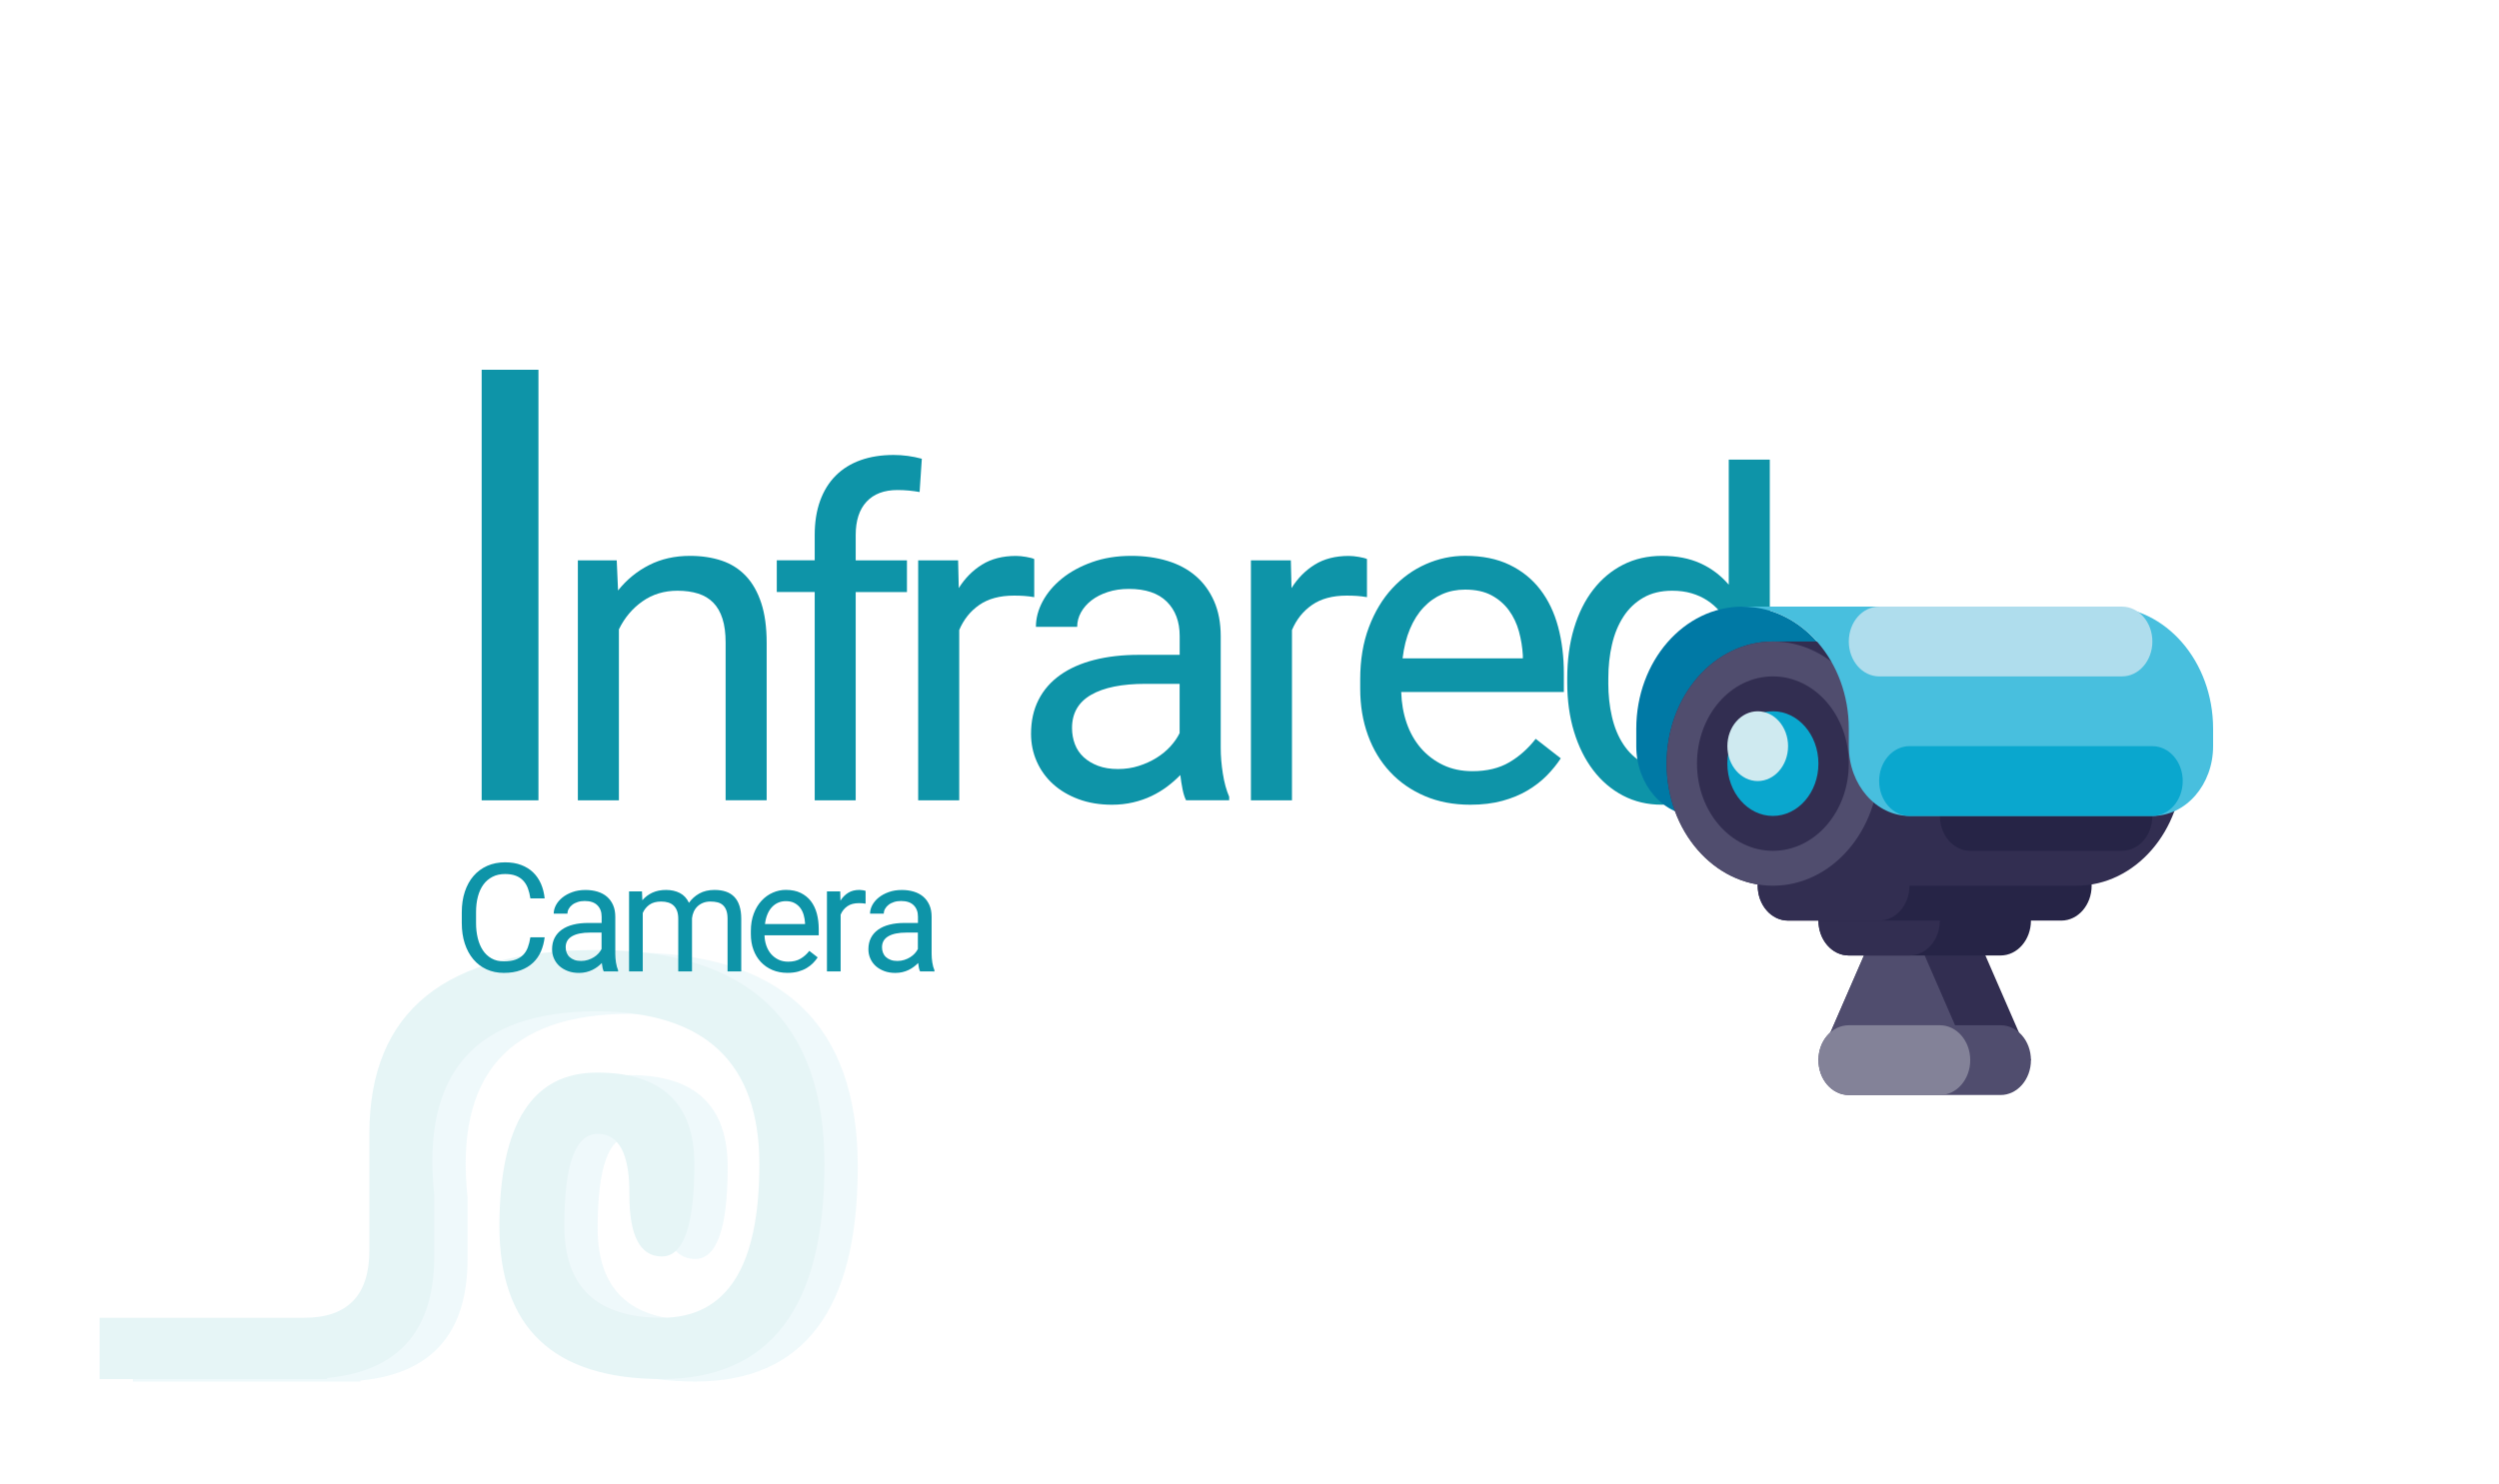 <?xml version="1.0" encoding="UTF-8"?> <svg xmlns="http://www.w3.org/2000/svg" xmlns:xlink="http://www.w3.org/1999/xlink" version="1.1" id="Layer_1" x="0px" y="0px" viewBox="0 0 825 490" style="enable-background:new 0 0 825 490;" xml:space="preserve"> <style type="text/css"> .st0{opacity:0.1;} .st1{clip-path:url(#SVGID_00000132773495635706497950000016754098391348802191_);} .st2{clip-path:url(#SVGID_00000148658763398474616010000003463172826013553312_);fill:#5EC2D7;} .st3{clip-path:url(#SVGID_00000148658763398474616010000003463172826013553312_);fill:#0597A7;} .st4{fill:#0E94A8;} .st5{display:none;} .st6{display:inline;fill:#0E94A8;} .st7{fill:#0079A5;} .st8{fill:#322E51;} .st9{fill:#504D6E;} .st10{fill:#262446;} .st11{fill:#838298;} .st12{fill:#0AA7CE;} .st13{fill:#CFEAF0;} .st14{fill:#48BFDE;} .st15{fill:#AFDDED;} </style> <g class="st0"> <g> <defs> <rect id="SVGID_1_" x="23.28" y="261.72" width="272.41" height="256.9"></rect> </defs> <clipPath id="SVGID_00000026874712357791005530000001443423345326934148_"> <use xlink:href="#SVGID_1_" style="overflow:visible;"></use> </clipPath> <g style="clip-path:url(#SVGID_00000026874712357791005530000001443423345326934148_);"> <defs> <rect id="SVGID_00000000903122685345865470000011256448498911563672_" x="23.28" y="261.72" width="272.41" height="256.9"></rect> </defs> <clipPath id="SVGID_00000088825551642456338620000014868585570244515486_"> <use xlink:href="#SVGID_00000000903122685345865470000011256448498911563672_" style="overflow:visible;"></use> </clipPath> <path style="clip-path:url(#SVGID_00000088825551642456338620000014868585570244515486_);fill:#5EC2D7;" d="M118.98,456.22H43.87 v-20.24h75.12V456.22z M132.93,413.72v-38.46c0-40.48,25.04-60.72,75.12-60.72c50.08,0,75.12,23.61,75.12,70.84 c0,47.23-17.89,70.84-53.66,70.84c-35.77,0-53.66-16.87-53.66-50.6c0.14-33.73,10.87-50.6,32.19-50.6 c21.46,0,32.19,10.12,32.19,30.36c0,20.24-3.58,30.36-10.73,30.36c-7.16,0-10.73-6.75-10.73-20.24 c0.14-13.49-3.36-20.24-10.52-20.24c-7.3,0-10.95,10.12-10.95,30.36c0,20.24,10.73,30.36,32.19,30.36 c21.46,0,32.19-16.87,32.19-50.6c0-33.6-17.89-50.46-53.66-50.6c-40.06,0-57.95,20.24-53.66,60.72v20.24 c0,26.99-14.31,40.48-42.92,40.48h-3.43v-20.24h3.43C125.78,435.98,132.93,428.56,132.93,413.72L132.93,413.72z"></path> <path style="clip-path:url(#SVGID_00000088825551642456338620000014868585570244515486_);fill:#0597A7;" d="M107.99,455.39H32.88 v-20.24h75.12V455.39z M121.94,412.89v-38.46c0-40.48,25.04-60.72,75.12-60.72c50.08,0,75.12,23.61,75.12,70.84 c0,47.23-17.89,70.84-53.66,70.84c-35.77,0-53.66-16.87-53.66-50.6c0.14-33.73,10.87-50.6,32.19-50.6 c21.46,0,32.19,10.12,32.19,30.36c0,20.24-3.58,30.36-10.73,30.36c-7.16,0-10.73-6.75-10.73-20.24 c0.14-13.49-3.36-20.24-10.52-20.24c-7.3,0-10.95,10.12-10.95,30.36c0,20.24,10.73,30.36,32.19,30.36 c21.46,0,32.19-16.87,32.19-50.6c0-33.6-17.89-50.46-53.66-50.6c-40.06,0-57.95,20.24-53.66,60.72v20.24 c0,26.99-14.31,40.48-42.92,40.48h-3.43v-20.24h3.43C114.79,435.15,121.94,427.73,121.94,412.89L121.94,412.89z"></path> </g> </g> </g> <g> <path class="st4" d="M177.76,264.28h-18.75V122.09h18.75V264.28z"></path> <path class="st4" d="M203.6,185.03l0.44,9.96c2.83-3.56,6.25-6.36,10.25-8.39c4-2.03,8.5-3.04,13.48-3.04 c3.86,0,7.35,0.53,10.47,1.57c3.12,1.05,5.79,2.74,7.98,5.05c2.2,2.32,3.89,5.3,5.09,8.94c1.2,3.64,1.79,8.05,1.79,13.22v51.93 h-13.55V212.2c0-3.08-0.34-5.7-1.03-7.87c-0.68-2.17-1.7-3.94-3.04-5.31c-1.34-1.37-3-2.37-4.98-3c-1.98-0.63-4.26-0.95-6.85-0.95 c-4.39,0-8.25,1.17-11.57,3.52c-3.32,2.34-5.91,5.42-7.76,9.23v56.47h-13.55v-79.25H203.6z"></path> <path class="st4" d="M268.96,264.28V195.5h-12.52v-10.47h12.52v-8.35c0-4.25,0.6-8.02,1.79-11.32c1.2-3.3,2.92-6.07,5.16-8.31 c2.25-2.25,4.98-3.94,8.2-5.09c3.22-1.15,6.86-1.72,10.91-1.72c3.12,0,6.23,0.42,9.3,1.25l-0.73,10.99 c-1.03-0.19-2.19-0.35-3.48-0.48c-1.29-0.12-2.58-0.18-3.85-0.18c-4.39,0-7.79,1.28-10.18,3.85c-2.39,2.56-3.59,6.24-3.59,11.02 v8.35h16.92v10.47h-16.92v68.77H268.96z"></path> <path class="st4" d="M341.43,197.19c-1.17-0.19-2.26-0.33-3.26-0.4c-1-0.07-2.14-0.11-3.41-0.11c-4.69,0-8.51,1.03-11.46,3.08 c-2.96,2.05-5.16,4.81-6.63,8.28v56.25h-13.55v-79.25h13.18l0.22,9.16c2.05-3.27,4.61-5.86,7.69-7.76s6.81-2.86,11.21-2.86 c0.98,0,2.1,0.11,3.37,0.33c1.27,0.22,2.15,0.45,2.64,0.7V197.19z"></path> <path class="st4" d="M391.56,264.28c-0.49-0.98-0.88-2.21-1.17-3.7c-0.29-1.49-0.54-3.04-0.73-4.65c-1.27,1.32-2.7,2.58-4.28,3.77 c-1.59,1.2-3.32,2.25-5.2,3.15c-1.88,0.9-3.92,1.61-6.12,2.12s-4.52,0.77-6.96,0.77c-4.05,0-7.73-0.61-11.02-1.83 s-6.1-2.88-8.42-4.98c-2.32-2.1-4.11-4.58-5.38-7.43c-1.27-2.86-1.9-5.92-1.9-9.19c0-4.25,0.83-7.99,2.49-11.24 c1.66-3.25,4.04-5.97,7.14-8.17c3.1-2.2,6.85-3.86,11.24-4.98c4.39-1.12,9.3-1.68,14.72-1.68h13.48V210 c0-4.74-1.42-8.51-4.25-11.32c-2.83-2.81-7.01-4.21-12.52-4.21c-2.54,0-4.86,0.34-6.96,1.03c-2.1,0.68-3.89,1.6-5.38,2.75 c-1.49,1.15-2.65,2.48-3.48,3.99c-0.83,1.51-1.25,3.1-1.25,4.76h-13.62c0-2.83,0.74-5.64,2.23-8.42c1.49-2.78,3.6-5.28,6.34-7.51 c2.73-2.22,6.04-4.03,9.92-5.42s8.21-2.09,13-2.09c4.3,0,8.26,0.55,11.9,1.65c3.64,1.1,6.75,2.76,9.34,4.98 c2.59,2.22,4.61,4.99,6.08,8.31c1.46,3.32,2.2,7.2,2.2,11.65v36.84c0,2.69,0.23,5.51,0.7,8.46c0.46,2.96,1.16,5.51,2.09,7.65v1.17 H391.56z M369.07,253.95c2.44,0,4.74-0.34,6.88-1.03c2.15-0.68,4.1-1.58,5.86-2.67s3.28-2.35,4.58-3.77 c1.29-1.42,2.31-2.88,3.04-4.4v-16.26h-11.28c-7.76,0-13.75,1.21-17.94,3.63c-4.2,2.42-6.3,6.07-6.3,10.95 c0,1.9,0.32,3.69,0.95,5.35c0.63,1.66,1.6,3.09,2.89,4.28c1.29,1.2,2.88,2.15,4.76,2.86C364.4,253.6,366.58,253.95,369.07,253.95z"></path> <path class="st4" d="M451.28,197.19c-1.17-0.19-2.26-0.33-3.26-0.4c-1-0.07-2.14-0.11-3.41-0.11c-4.69,0-8.51,1.03-11.46,3.08 c-2.96,2.05-5.16,4.81-6.63,8.28v56.25h-13.55v-79.25h13.18l0.22,9.16c2.05-3.27,4.61-5.86,7.69-7.76s6.81-2.86,11.21-2.86 c0.98,0,2.1,0.11,3.37,0.33c1.27,0.22,2.15,0.45,2.64,0.7V197.19z"></path> <path class="st4" d="M485.37,265.74c-5.52,0-10.51-0.95-14.98-2.86s-8.29-4.55-11.46-7.95c-3.17-3.39-5.62-7.43-7.32-12.12 c-1.71-4.69-2.56-9.81-2.56-15.38v-3.08c0-6.45,0.96-12.21,2.89-17.29c1.93-5.08,4.5-9.35,7.73-12.82 c3.22-3.47,6.91-6.12,11.06-7.95c4.15-1.83,8.47-2.75,12.96-2.75c5.66,0,10.55,0.99,14.65,2.97s7.48,4.7,10.14,8.17 c2.66,3.47,4.63,7.57,5.9,12.3c1.27,4.74,1.9,9.89,1.9,15.45v6.08h-53.69c0.1,3.66,0.7,7.08,1.79,10.25 c1.1,3.17,2.66,5.93,4.69,8.28c2.03,2.34,4.47,4.2,7.32,5.57c2.86,1.37,6.09,2.05,9.71,2.05c4.78,0,8.84-0.98,12.16-2.93 c3.32-1.95,6.23-4.54,8.72-7.76l8.28,6.45c-1.27,1.95-2.81,3.84-4.61,5.68c-1.81,1.83-3.92,3.47-6.34,4.91 c-2.42,1.44-5.19,2.59-8.31,3.44C492.86,265.31,489.32,265.74,485.37,265.74z M483.68,194.7c-2.74,0-5.25,0.5-7.54,1.5 c-2.3,1-4.35,2.45-6.15,4.36c-1.81,1.9-3.31,4.27-4.5,7.1c-1.2,2.83-2.01,6.08-2.45,9.74h39.7v-1.03 c-0.15-2.64-0.58-5.25-1.28-7.84c-0.71-2.59-1.81-4.91-3.3-6.96c-1.49-2.05-3.41-3.71-5.75-4.98 C490.05,195.33,487.15,194.7,483.68,194.7z"></path> <path class="st4" d="M517.4,223.99c0-6.05,0.74-11.56,2.23-16.52c1.49-4.96,3.6-9.2,6.34-12.74c2.73-3.54,6.02-6.29,9.85-8.24 c3.83-1.95,8.12-2.93,12.85-2.93c4.83,0,9.06,0.82,12.67,2.45c3.61,1.64,6.74,3.99,9.38,7.07v-41.31h13.55v112.5h-12.45l-0.66-8.5 c-2.64,3.22-5.81,5.69-9.52,7.4c-3.71,1.71-8.08,2.56-13.11,2.56c-4.64,0-8.88-1-12.71-3c-3.83-2-7.12-4.8-9.85-8.39 c-2.74-3.59-4.85-7.84-6.34-12.74c-1.49-4.91-2.23-10.27-2.23-16.08V223.99z M530.95,225.53c0,3.96,0.4,7.68,1.21,11.17 c0.8,3.49,2.06,6.53,3.77,9.12c1.71,2.59,3.88,4.64,6.52,6.15c2.64,1.51,5.79,2.27,9.45,2.27c2.39,0,4.54-0.28,6.45-0.84 c1.9-0.56,3.62-1.35,5.16-2.38c1.54-1.03,2.9-2.25,4.1-3.66c1.2-1.42,2.23-2.98,3.11-4.69v-36.4c-0.88-1.61-1.9-3.1-3.08-4.47 c-1.17-1.37-2.53-2.55-4.06-3.55c-1.54-1-3.26-1.78-5.16-2.34c-1.9-0.56-4.03-0.84-6.37-0.84c-3.71,0-6.9,0.77-9.56,2.31 c-2.66,1.54-4.85,3.63-6.55,6.26c-1.71,2.64-2.97,5.7-3.77,9.19c-0.81,3.49-1.21,7.21-1.21,11.17V225.53z"></path> </g> <g class="st5"> <path class="st6" d="M187.69,310.64c0,4.27-0.54,8.09-1.62,11.46c-1.08,3.37-2.61,6.24-4.59,8.61c-1.98,2.37-4.38,4.18-7.19,5.43 s-5.95,1.88-9.41,1.88c-3.36,0-6.45-0.62-9.26-1.88s-5.23-3.06-7.27-5.43c-2.03-2.37-3.61-5.24-4.73-8.61 c-1.12-3.37-1.68-7.19-1.68-11.46v-3.59c0-4.24,0.56-8.07,1.68-11.46c1.12-3.4,2.68-6.28,4.69-8.65c2-2.37,4.41-4.19,7.23-5.45 c2.81-1.26,5.9-1.89,9.26-1.89c3.46,0,6.61,0.63,9.43,1.89c2.83,1.26,5.23,3.08,7.23,5.45c1.99,2.37,3.53,5.25,4.61,8.65 c1.08,3.4,1.62,7.22,1.62,11.46V310.64z M180.23,306.97c0-3.38-0.35-6.38-1.04-8.98c-0.69-2.6-1.7-4.79-3.03-6.56 c-1.33-1.77-2.95-3.11-4.86-4.02c-1.91-0.91-4.08-1.37-6.5-1.37c-2.32,0-4.43,0.46-6.33,1.37c-1.9,0.91-3.52,2.25-4.86,4.02 c-1.34,1.77-2.38,3.96-3.11,6.56c-0.73,2.6-1.09,5.6-1.09,8.98v3.67c0,3.41,0.37,6.42,1.11,9.02c0.74,2.6,1.79,4.8,3.14,6.58 c1.35,1.78,2.98,3.13,4.88,4.04c1.9,0.91,4.01,1.37,6.33,1.37c2.45,0,4.62-0.46,6.52-1.37c1.9-0.91,3.51-2.26,4.82-4.04 c1.31-1.78,2.31-3.98,2.99-6.58c0.68-2.6,1.02-5.61,1.02-9.02V306.97z"></path> <path class="st6" d="M227.51,316.58c0,3.1-0.37,5.96-1.09,8.57c-0.73,2.62-1.79,4.88-3.18,6.8c-1.39,1.91-3.11,3.41-5.14,4.47 s-4.35,1.6-6.95,1.6c-2.66,0-4.98-0.42-6.97-1.25s-3.71-2.04-5.14-3.63v20.35h-7.23v-58.52h6.6l0.35,4.69 c1.43-1.77,3.16-3.12,5.2-4.06s4.39-1.41,7.07-1.41c2.66,0,5.01,0.52,7.05,1.56c2.04,1.04,3.77,2.51,5.18,4.39 c1.41,1.89,2.47,4.15,3.18,6.8c0.72,2.64,1.07,5.58,1.07,8.81V316.58z M220.28,315.76c0-2.11-0.22-4.09-0.66-5.96 c-0.44-1.86-1.13-3.5-2.07-4.9s-2.12-2.52-3.55-3.34c-1.43-0.82-3.14-1.23-5.12-1.23c-1.22,0-2.34,0.14-3.34,0.43 c-1,0.29-1.91,0.69-2.71,1.21c-0.81,0.52-1.52,1.14-2.15,1.86c-0.62,0.72-1.17,1.49-1.64,2.32v20.2c0.47,0.83,1.02,1.61,1.64,2.32 c0.62,0.72,1.34,1.33,2.15,1.84c0.81,0.51,1.72,0.91,2.73,1.19c1.02,0.29,2.15,0.43,3.4,0.43c1.95,0,3.64-0.42,5.06-1.25 c1.42-0.83,2.6-1.95,3.54-3.36s1.63-3.05,2.07-4.94c0.44-1.89,0.66-3.89,0.66-6V315.76z"></path> <path class="st6" d="M248.23,338.02c-2.94,0-5.61-0.51-7.99-1.52s-4.42-2.43-6.11-4.24c-1.69-1.81-3-3.96-3.91-6.46 c-0.91-2.5-1.37-5.23-1.37-8.2v-1.64c0-3.44,0.51-6.51,1.54-9.22c1.03-2.71,2.4-4.99,4.12-6.84c1.72-1.85,3.68-3.26,5.9-4.24 c2.21-0.98,4.52-1.46,6.91-1.46c3.02,0,5.62,0.53,7.81,1.58s3.99,2.51,5.41,4.36c1.42,1.85,2.47,4.04,3.14,6.56 c0.68,2.53,1.02,5.27,1.02,8.24v3.24h-28.63c0.05,1.95,0.37,3.78,0.96,5.47c0.59,1.69,1.42,3.16,2.5,4.41 c1.08,1.25,2.38,2.24,3.91,2.97c1.52,0.73,3.25,1.09,5.18,1.09c2.55,0,4.71-0.52,6.48-1.56c1.77-1.04,3.32-2.42,4.65-4.14 l4.41,3.44c-0.68,1.04-1.5,2.05-2.46,3.03c-0.96,0.98-2.09,1.85-3.38,2.62c-1.29,0.77-2.77,1.38-4.43,1.84 C252.23,337.79,250.34,338.02,248.23,338.02z M247.33,300.13c-1.46,0-2.8,0.27-4.02,0.8c-1.22,0.53-2.32,1.31-3.28,2.32 c-0.96,1.02-1.76,2.28-2.4,3.79c-0.64,1.51-1.07,3.24-1.31,5.2h21.17v-0.55c-0.08-1.41-0.31-2.8-0.68-4.18 c-0.38-1.38-0.96-2.62-1.76-3.71c-0.79-1.09-1.82-1.98-3.07-2.66C250.73,300.47,249.18,300.13,247.33,300.13z"></path> <path class="st6" d="M287.5,301.46c-0.62-0.1-1.21-0.18-1.74-0.21c-0.53-0.04-1.14-0.06-1.82-0.06c-2.5,0-4.54,0.55-6.11,1.64 c-1.58,1.09-2.75,2.57-3.54,4.41v30h-7.23v-42.27h7.03l0.12,4.88c1.09-1.74,2.46-3.12,4.1-4.14s3.63-1.52,5.98-1.52 c0.52,0,1.12,0.06,1.8,0.18c0.68,0.12,1.15,0.24,1.41,0.37V301.46z"></path> <path class="st6" d="M314.24,337.24c-0.26-0.52-0.47-1.18-0.62-1.97c-0.16-0.79-0.29-1.62-0.39-2.48c-0.68,0.7-1.44,1.37-2.29,2.01 c-0.85,0.64-1.77,1.2-2.77,1.68c-1,0.48-2.09,0.86-3.26,1.13s-2.41,0.41-3.71,0.41c-2.16,0-4.12-0.33-5.88-0.98 s-3.26-1.54-4.49-2.66c-1.24-1.12-2.19-2.44-2.87-3.96c-0.68-1.52-1.02-3.16-1.02-4.9c0-2.27,0.44-4.26,1.33-6 c0.88-1.73,2.15-3.18,3.81-4.36c1.65-1.17,3.65-2.06,6-2.66c2.34-0.6,4.96-0.9,7.85-0.9h7.19v-3.32c0-2.53-0.76-4.54-2.27-6.04 c-1.51-1.5-3.74-2.25-6.68-2.25c-1.35,0-2.59,0.18-3.71,0.55c-1.12,0.37-2.08,0.85-2.87,1.46c-0.79,0.61-1.41,1.32-1.86,2.13 c-0.44,0.81-0.66,1.65-0.66,2.54h-7.27c0-1.51,0.4-3.01,1.19-4.49c0.79-1.48,1.92-2.82,3.38-4c1.46-1.18,3.22-2.15,5.29-2.89 s4.38-1.11,6.93-1.11c2.29,0,4.41,0.29,6.35,0.88c1.94,0.59,3.6,1.47,4.98,2.66c1.38,1.19,2.46,2.66,3.24,4.43 c0.78,1.77,1.17,3.84,1.17,6.21v19.65c0,1.43,0.12,2.94,0.37,4.51c0.25,1.58,0.62,2.94,1.11,4.08v0.62H314.24z M302.24,331.73 c1.3,0,2.53-0.18,3.67-0.55c1.15-0.36,2.19-0.84,3.12-1.43s1.75-1.26,2.44-2.01c0.69-0.75,1.23-1.54,1.62-2.34v-8.67h-6.02 c-4.14,0-7.33,0.64-9.57,1.93c-2.24,1.29-3.36,3.24-3.36,5.84c0,1.02,0.17,1.97,0.51,2.85c0.34,0.89,0.85,1.65,1.54,2.29 c0.69,0.64,1.54,1.15,2.54,1.52C299.75,331.54,300.92,331.73,302.24,331.73z"></path> <path class="st6" d="M332.49,294.98l0.23,5.31c1.51-1.9,3.33-3.39,5.47-4.47c2.13-1.08,4.53-1.62,7.19-1.62 c2.06,0,3.92,0.28,5.59,0.84c1.67,0.56,3.09,1.46,4.26,2.7c1.17,1.24,2.08,2.83,2.71,4.77c0.64,1.94,0.96,4.29,0.96,7.05v27.7 h-7.23v-27.77c0-1.64-0.18-3.04-0.55-4.2c-0.37-1.16-0.91-2.1-1.62-2.83c-0.72-0.73-1.6-1.26-2.66-1.6 c-1.05-0.34-2.27-0.51-3.65-0.51c-2.34,0-4.4,0.62-6.17,1.88c-1.77,1.25-3.15,2.89-4.14,4.92v30.12h-7.23v-42.27H332.49z"></path> <path class="st6" d="M362.04,315.76c0-3.23,0.4-6.17,1.19-8.81c0.79-2.64,1.92-4.91,3.38-6.8c1.46-1.89,3.21-3.35,5.25-4.39 c2.04-1.04,4.33-1.56,6.86-1.56c2.58,0,4.83,0.44,6.76,1.31c1.93,0.87,3.59,2.13,5,3.77v-22.03h7.23v60h-6.64l-0.35-4.53 c-1.41,1.72-3.1,3.03-5.08,3.95c-1.98,0.91-4.31,1.37-6.99,1.37c-2.47,0-4.73-0.53-6.78-1.6c-2.04-1.07-3.8-2.56-5.25-4.47 c-1.46-1.91-2.58-4.18-3.38-6.8c-0.79-2.62-1.19-5.47-1.19-8.57V315.76z M369.27,316.58c0,2.11,0.21,4.1,0.64,5.96 c0.43,1.86,1.1,3.48,2.01,4.86c0.91,1.38,2.07,2.47,3.48,3.28c1.41,0.81,3.09,1.21,5.04,1.21c1.28,0,2.42-0.15,3.44-0.45 c1.02-0.3,1.93-0.72,2.75-1.27s1.55-1.2,2.19-1.95c0.64-0.75,1.19-1.59,1.66-2.5V306.3c-0.47-0.86-1.02-1.65-1.64-2.38 c-0.62-0.73-1.35-1.36-2.17-1.89c-0.82-0.53-1.74-0.95-2.75-1.25c-1.02-0.3-2.15-0.45-3.4-0.45c-1.98,0-3.68,0.41-5.1,1.23 c-1.42,0.82-2.58,1.93-3.5,3.34c-0.91,1.41-1.58,3.04-2.01,4.9c-0.43,1.86-0.64,3.85-0.64,5.96V316.58z"></path> </g> <g class="st5"> <path class="st6" d="M553.26,332.41h-11.91l-2.68,7.42h-3.87l10.86-28.44h3.28l10.88,28.44h-3.85L553.26,332.41z M542.48,329.33 h9.67l-4.84-13.3L542.48,329.33z"></path> <path class="st6" d="M559.21,329.09c0-1.61,0.2-3.08,0.6-4.4s0.96-2.45,1.69-3.4s1.6-1.68,2.63-2.2s2.17-0.78,3.43-0.78 c1.29,0,2.42,0.22,3.38,0.65s1.8,1.06,2.5,1.88v-11.02h3.61v30h-3.32l-0.18-2.27c-0.7,0.86-1.55,1.52-2.54,1.97 s-2.16,0.68-3.5,0.68c-1.24,0-2.37-0.27-3.39-0.8s-1.9-1.28-2.63-2.24s-1.29-2.09-1.69-3.4s-0.6-2.74-0.6-4.29V329.09z M562.82,329.5c0,1.05,0.11,2.05,0.32,2.98s0.55,1.74,1.01,2.43s1.04,1.24,1.74,1.64s1.54,0.61,2.52,0.61 c0.64,0,1.21-0.08,1.72-0.22s0.97-0.36,1.38-0.63s0.77-0.6,1.09-0.98s0.6-0.79,0.83-1.25v-9.71c-0.23-0.43-0.51-0.83-0.82-1.19 s-0.67-0.68-1.08-0.95s-0.87-0.48-1.38-0.62s-1.07-0.22-1.7-0.22c-0.99,0-1.84,0.21-2.55,0.62s-1.29,0.97-1.75,1.67 s-0.79,1.52-1.01,2.45s-0.32,1.92-0.32,2.98V329.5z"></path> <path class="st6" d="M586.62,334.93l5.23-16.23h3.69l-7.58,21.13h-2.75l-7.66-21.13h3.69L586.62,334.93z"></path> <path class="st6" d="M609.07,339.83c-0.13-0.26-0.23-0.59-0.31-0.99s-0.14-0.81-0.2-1.24c-0.34,0.35-0.72,0.69-1.14,1.01 s-0.89,0.6-1.39,0.84s-1.04,0.43-1.63,0.57s-1.2,0.21-1.86,0.21c-1.08,0-2.06-0.16-2.94-0.49s-1.63-0.77-2.25-1.33 s-1.1-1.22-1.44-1.98s-0.51-1.58-0.51-2.45c0-1.13,0.22-2.13,0.66-3s1.08-1.59,1.9-2.18s1.83-1.03,3-1.33s2.48-0.45,3.93-0.45h3.59 v-1.66c0-1.26-0.38-2.27-1.13-3.02s-1.87-1.12-3.34-1.12c-0.68,0-1.3,0.09-1.86,0.27s-1.04,0.43-1.44,0.73s-0.71,0.66-0.93,1.06 s-0.33,0.83-0.33,1.27h-3.63c0-0.75,0.2-1.5,0.6-2.25s0.96-1.41,1.69-2s1.61-1.07,2.65-1.45s2.19-0.56,3.47-0.56 c1.15,0,2.2,0.15,3.17,0.44s1.8,0.74,2.49,1.33s1.23,1.33,1.62,2.22s0.59,1.92,0.59,3.11v9.82c0,0.72,0.06,1.47,0.19,2.26 s0.31,1.47,0.56,2.04v0.31H609.07z M603.07,337.08c0.65,0,1.26-0.09,1.84-0.27s1.09-0.42,1.56-0.71s0.88-0.63,1.22-1.01 s0.62-0.77,0.81-1.17v-4.34h-3.01c-2.07,0-3.67,0.32-4.79,0.97s-1.68,1.62-1.68,2.92c0,0.51,0.08,0.98,0.25,1.43 s0.43,0.82,0.77,1.14s0.77,0.57,1.27,0.76S602.41,337.08,603.07,337.08z"></path> <path class="st6" d="M618.2,318.7l0.12,2.66c0.75-0.95,1.67-1.7,2.73-2.24s2.27-0.81,3.59-0.81c1.03,0,1.96,0.14,2.79,0.42 s1.54,0.73,2.13,1.35s1.04,1.41,1.36,2.38s0.48,2.15,0.48,3.53v13.85h-3.61v-13.89c0-0.82-0.09-1.52-0.27-2.1s-0.45-1.05-0.81-1.42 s-0.8-0.63-1.33-0.8s-1.14-0.25-1.83-0.25c-1.17,0-2.2,0.31-3.09,0.94s-1.58,1.45-2.07,2.46v15.06h-3.61V318.7H618.2z"></path> <path class="st6" d="M642.32,337.28c0.64,0,1.25-0.1,1.84-0.31s1.1-0.5,1.55-0.86s0.81-0.8,1.09-1.3s0.45-1.04,0.5-1.63h3.42 c-0.05,0.94-0.31,1.83-0.77,2.69s-1.07,1.6-1.83,2.25s-1.63,1.16-2.63,1.54s-2.05,0.58-3.17,0.58c-1.59,0-2.97-0.28-4.15-0.85 s-2.16-1.33-2.94-2.29s-1.36-2.08-1.75-3.36s-0.58-2.62-0.58-4.04v-0.82c0-1.42,0.19-2.77,0.58-4.04s0.97-2.4,1.75-3.36 s1.76-1.73,2.93-2.29s2.55-0.85,4.14-0.85c1.24,0,2.36,0.2,3.37,0.59s1.88,0.93,2.62,1.61s1.31,1.49,1.73,2.43s0.65,1.95,0.7,3.03 h-3.42c-0.05-0.65-0.21-1.26-0.46-1.83s-0.6-1.06-1.03-1.48s-0.94-0.76-1.53-1.01s-1.25-0.37-1.98-0.37 c-1.12,0-2.05,0.22-2.78,0.66s-1.33,1.03-1.78,1.75s-0.76,1.54-0.95,2.44s-0.27,1.81-0.27,2.72v0.82c0,0.94,0.09,1.86,0.27,2.76 s0.5,1.72,0.94,2.43s1.04,1.3,1.78,1.74S641.19,337.28,642.32,337.28z"></path> <path class="st6" d="M660.55,340.23c-1.47,0-2.8-0.25-3.99-0.76s-2.21-1.21-3.06-2.12s-1.5-1.98-1.95-3.23s-0.68-2.62-0.68-4.1 v-0.82c0-1.72,0.26-3.25,0.77-4.61s1.2-2.49,2.06-3.42s1.84-1.63,2.95-2.12s2.26-0.73,3.46-0.73c1.51,0,2.81,0.26,3.91,0.79 s2,1.25,2.71,2.18s1.23,2.02,1.57,3.28s0.51,2.64,0.51,4.12v1.62h-14.32c0.03,0.98,0.19,1.89,0.48,2.73s0.71,1.58,1.25,2.21 s1.19,1.12,1.95,1.48s1.62,0.55,2.59,0.55c1.28,0,2.36-0.26,3.24-0.78s1.66-1.21,2.32-2.07l2.21,1.72 c-0.34,0.52-0.75,1.03-1.23,1.51s-1.04,0.92-1.69,1.31s-1.38,0.69-2.22,0.92S661.61,340.23,660.55,340.23z M660.11,321.28 c-0.73,0-1.4,0.13-2.01,0.4s-1.16,0.65-1.64,1.16s-0.88,1.14-1.2,1.89s-0.54,1.62-0.65,2.6h10.59v-0.27 c-0.04-0.7-0.15-1.4-0.34-2.09s-0.48-1.31-0.88-1.86s-0.91-0.99-1.53-1.33S661.03,321.28,660.11,321.28z"></path> <path class="st6" d="M669.1,329.09c0-1.61,0.2-3.08,0.6-4.4s0.96-2.45,1.69-3.4s1.6-1.68,2.63-2.2s2.17-0.78,3.43-0.78 c1.29,0,2.42,0.22,3.38,0.65s1.8,1.06,2.5,1.88v-11.02h3.61v30h-3.32l-0.18-2.27c-0.7,0.86-1.55,1.52-2.54,1.97 s-2.16,0.68-3.5,0.68c-1.24,0-2.37-0.27-3.39-0.8s-1.9-1.28-2.63-2.24s-1.29-2.09-1.69-3.4s-0.6-2.74-0.6-4.29V329.09z M672.71,329.5c0,1.05,0.11,2.05,0.32,2.98s0.55,1.74,1.01,2.43s1.04,1.24,1.74,1.64s1.54,0.61,2.52,0.61 c0.64,0,1.21-0.08,1.72-0.22s0.97-0.36,1.38-0.63s0.77-0.6,1.09-0.98s0.6-0.79,0.83-1.25v-9.71c-0.23-0.43-0.51-0.83-0.82-1.19 s-0.67-0.68-1.08-0.95s-0.87-0.48-1.38-0.62s-1.07-0.22-1.7-0.22c-0.99,0-1.84,0.21-2.55,0.62s-1.29,0.97-1.75,1.67 s-0.79,1.52-1.01,2.45s-0.32,1.92-0.32,2.98V329.5z"></path> </g> <g> <path class="st4" d="M179.81,309.5c-0.2,1.68-0.61,3.23-1.23,4.68c-0.63,1.44-1.49,2.69-2.6,3.73c-1.11,1.05-2.46,1.87-4.05,2.47 c-1.6,0.59-3.46,0.89-5.59,0.89c-2.1,0-4-0.39-5.71-1.17s-3.17-1.89-4.38-3.33c-1.21-1.44-2.15-3.17-2.81-5.19 c-0.66-2.02-0.99-4.27-0.99-6.76v-3.56c0-2.49,0.33-4.75,1-6.78c0.67-2.03,1.62-3.76,2.86-5.2c1.24-1.44,2.74-2.55,4.5-3.34 c1.77-0.79,3.75-1.18,5.94-1.18c2,0,3.78,0.29,5.32,0.88c1.55,0.59,2.86,1.4,3.94,2.45c1.08,1.05,1.94,2.3,2.58,3.76 c0.63,1.46,1.04,3.06,1.22,4.82h-4.71c-0.18-1.24-0.46-2.35-0.83-3.34c-0.37-0.99-0.89-1.84-1.55-2.54s-1.48-1.24-2.45-1.61 s-2.15-0.56-3.52-0.56c-1.58,0-2.97,0.3-4.16,0.92s-2.2,1.46-3,2.56s-1.41,2.43-1.82,3.98c-0.41,1.55-0.61,3.27-0.61,5.14v3.61 c0,1.74,0.18,3.38,0.55,4.91c0.37,1.53,0.92,2.87,1.67,4.02c0.75,1.15,1.7,2.05,2.86,2.71c1.16,0.66,2.52,0.99,4.1,0.99 c1.5,0,2.76-0.18,3.78-0.54c1.03-0.36,1.88-0.88,2.55-1.55c0.68-0.68,1.2-1.51,1.57-2.49c0.37-0.99,0.66-2.1,0.85-3.36H179.81z"></path> <path class="st4" d="M199.31,320.78c-0.16-0.33-0.29-0.74-0.39-1.23c-0.1-0.5-0.18-1.01-0.24-1.55c-0.42,0.44-0.9,0.86-1.43,1.26 c-0.53,0.4-1.11,0.75-1.73,1.05c-0.63,0.3-1.31,0.54-2.04,0.71c-0.73,0.17-1.51,0.26-2.32,0.26c-1.35,0-2.58-0.2-3.67-0.61 s-2.03-0.96-2.81-1.66c-0.77-0.7-1.37-1.53-1.79-2.48c-0.42-0.95-0.63-1.97-0.63-3.06c0-1.42,0.28-2.67,0.83-3.75 c0.55-1.08,1.35-1.99,2.38-2.72c1.03-0.73,2.28-1.29,3.75-1.66c1.46-0.37,3.1-0.56,4.91-0.56h4.49v-2.08 c0-1.58-0.47-2.84-1.42-3.77c-0.94-0.94-2.34-1.4-4.17-1.4c-0.85,0-1.62,0.11-2.32,0.34c-0.7,0.23-1.3,0.53-1.79,0.92 c-0.5,0.38-0.88,0.83-1.16,1.33c-0.28,0.5-0.42,1.03-0.42,1.59h-4.54c0-0.94,0.25-1.88,0.74-2.81c0.5-0.93,1.2-1.76,2.11-2.5 c0.91-0.74,2.01-1.34,3.31-1.81s2.74-0.7,4.33-0.7c1.43,0,2.75,0.18,3.97,0.55c1.21,0.37,2.25,0.92,3.11,1.66 c0.86,0.74,1.54,1.67,2.03,2.77c0.49,1.11,0.73,2.4,0.73,3.88v12.28c0,0.9,0.08,1.83,0.23,2.82c0.15,0.98,0.39,1.83,0.7,2.55v0.39 H199.31z M191.81,317.33c0.81,0,1.58-0.11,2.29-0.34c0.72-0.23,1.37-0.52,1.95-0.89c0.59-0.37,1.09-0.78,1.53-1.26 c0.43-0.47,0.77-0.96,1.01-1.46v-5.42h-3.76c-2.59,0-4.58,0.4-5.98,1.21c-1.4,0.81-2.1,2.02-2.1,3.65c0,0.63,0.11,1.23,0.32,1.78 c0.21,0.55,0.53,1.03,0.96,1.43c0.43,0.4,0.96,0.72,1.59,0.95C190.25,317.22,190.98,317.33,191.81,317.33z"></path> <path class="st4" d="M211.94,294.36l0.12,2.93c0.91-1.07,2.01-1.91,3.31-2.51s2.8-0.9,4.53-0.9c1.71,0,3.22,0.34,4.53,1.01 c1.31,0.68,2.31,1.75,3.02,3.24c0.88-1.27,2.02-2.29,3.43-3.08c1.41-0.78,3.07-1.17,4.99-1.17c1.42,0,2.67,0.18,3.76,0.55 c1.09,0.37,2.01,0.94,2.77,1.72s1.33,1.77,1.72,2.98c0.39,1.21,0.59,2.64,0.59,4.3v17.36h-4.52v-17.38c0-1.11-0.13-2.03-0.4-2.76 s-0.65-1.32-1.14-1.76s-1.08-0.75-1.78-0.92c-0.7-0.17-1.47-0.26-2.32-0.26c-0.93,0-1.75,0.15-2.47,0.44 c-0.72,0.29-1.33,0.69-1.84,1.18c-0.51,0.5-0.92,1.08-1.22,1.76c-0.3,0.67-0.49,1.4-0.57,2.16v17.53h-4.54v-17.36 c0-1.03-0.13-1.9-0.4-2.62c-0.27-0.72-0.65-1.31-1.14-1.77c-0.49-0.46-1.08-0.79-1.77-1c-0.69-0.21-1.47-0.32-2.33-0.32 c-1.61,0-2.91,0.35-3.88,1.05c-0.98,0.7-1.71,1.61-2.2,2.73v19.29h-4.52v-26.42H211.94z"></path> <path class="st4" d="M259.98,321.26c-1.84,0-3.5-0.32-4.99-0.95s-2.76-1.52-3.82-2.65c-1.06-1.13-1.87-2.48-2.44-4.04 c-0.57-1.56-0.85-3.27-0.85-5.13v-1.03c0-2.15,0.32-4.07,0.96-5.76c0.64-1.69,1.5-3.12,2.58-4.27c1.07-1.16,2.3-2.04,3.69-2.65 c1.38-0.61,2.82-0.92,4.32-0.92c1.89,0,3.52,0.33,4.88,0.99s2.49,1.57,3.38,2.72c0.89,1.16,1.54,2.52,1.97,4.1 c0.42,1.58,0.63,3.3,0.63,5.15v2.03h-17.9c0.03,1.22,0.23,2.36,0.6,3.42c0.37,1.06,0.89,1.98,1.56,2.76 c0.68,0.78,1.49,1.4,2.44,1.86c0.95,0.46,2.03,0.68,3.23,0.68c1.59,0,2.95-0.33,4.05-0.98c1.11-0.65,2.08-1.51,2.91-2.59l2.76,2.15 c-0.42,0.65-0.94,1.28-1.54,1.89c-0.6,0.61-1.31,1.16-2.11,1.64c-0.81,0.48-1.73,0.86-2.77,1.15 C262.48,321.12,261.3,321.26,259.98,321.26z M259.42,297.58c-0.91,0-1.75,0.17-2.51,0.5c-0.77,0.33-1.45,0.82-2.05,1.45 c-0.6,0.63-1.1,1.42-1.5,2.37c-0.4,0.94-0.67,2.03-0.82,3.25h13.23v-0.34c-0.05-0.88-0.19-1.75-0.43-2.61 c-0.24-0.86-0.6-1.64-1.1-2.32c-0.5-0.68-1.14-1.24-1.92-1.66C261.54,297.79,260.57,297.58,259.42,297.58z"></path> <path class="st4" d="M285.78,298.41c-0.39-0.06-0.75-0.11-1.09-0.13c-0.33-0.02-0.71-0.04-1.14-0.04c-1.56,0-2.84,0.34-3.82,1.03 c-0.98,0.68-1.72,1.6-2.21,2.76v18.75h-4.52v-26.42h4.39l0.07,3.05c0.68-1.09,1.54-1.95,2.56-2.59s2.27-0.95,3.74-0.95 c0.33,0,0.7,0.04,1.12,0.11c0.42,0.07,0.72,0.15,0.88,0.23V298.41z"></path> <path class="st4" d="M303.74,320.78c-0.16-0.33-0.29-0.74-0.39-1.23c-0.1-0.5-0.18-1.01-0.24-1.55c-0.42,0.44-0.9,0.86-1.43,1.26 c-0.53,0.4-1.11,0.75-1.73,1.05c-0.63,0.3-1.31,0.54-2.04,0.71c-0.73,0.17-1.51,0.26-2.32,0.26c-1.35,0-2.58-0.2-3.67-0.61 s-2.03-0.96-2.81-1.66c-0.77-0.7-1.37-1.53-1.79-2.48c-0.42-0.95-0.63-1.97-0.63-3.06c0-1.42,0.28-2.67,0.83-3.75 c0.55-1.08,1.35-1.99,2.38-2.72c1.03-0.73,2.28-1.29,3.75-1.66c1.46-0.37,3.1-0.56,4.91-0.56h4.49v-2.08 c0-1.58-0.47-2.84-1.42-3.77c-0.94-0.94-2.34-1.4-4.17-1.4c-0.85,0-1.62,0.11-2.32,0.34c-0.7,0.23-1.3,0.53-1.79,0.92 c-0.5,0.38-0.88,0.83-1.16,1.33c-0.28,0.5-0.42,1.03-0.42,1.59h-4.54c0-0.94,0.25-1.88,0.74-2.81c0.5-0.93,1.2-1.76,2.11-2.5 c0.91-0.74,2.01-1.34,3.31-1.81s2.74-0.7,4.33-0.7c1.43,0,2.75,0.18,3.97,0.55c1.21,0.37,2.25,0.92,3.11,1.66 c0.86,0.74,1.54,1.67,2.03,2.77c0.49,1.11,0.73,2.4,0.73,3.88v12.28c0,0.9,0.08,1.83,0.23,2.82c0.15,0.98,0.39,1.83,0.7,2.55v0.39 H303.74z M296.24,317.33c0.81,0,1.58-0.11,2.29-0.34c0.72-0.23,1.37-0.52,1.95-0.89c0.59-0.37,1.09-0.78,1.53-1.26 c0.43-0.47,0.77-0.96,1.01-1.46v-5.42h-3.76c-2.59,0-4.58,0.4-5.98,1.21c-1.4,0.81-2.1,2.02-2.1,3.65c0,0.63,0.11,1.23,0.32,1.78 c0.21,0.55,0.53,1.03,0.96,1.43c0.43,0.4,0.96,0.72,1.59,0.95C294.68,317.22,295.41,317.33,296.24,317.33z"></path> </g> <path class="st7" d="M540.19,246.4v-5.76c0-22.27,15.71-40.32,35.08-40.32c19.37,0,35.08,18.05,35.08,40.32v28.8h-50.11 C549.16,269.44,540.19,259.13,540.19,246.4z"></path> <path class="st8" d="M650.44,304h-30.07l-20.05,46.08h70.16L650.44,304z"></path> <path class="st9" d="M630.39,304h-10.02l-20.05,46.08h50.12L630.39,304z"></path> <path class="st10" d="M610.35,292.48h50.11c5.53,0,10.02,5.16,10.02,11.52c0,6.36-4.49,11.52-10.02,11.52h-50.11 c-5.54,0-10.02-5.16-10.02-11.52C600.32,297.64,604.81,292.48,610.35,292.48L610.35,292.48z"></path> <path class="st8" d="M610.35,292.48h20.04c5.53,0,10.02,5.16,10.02,11.52c0,6.36-4.49,11.52-10.02,11.52h-20.04 c-5.54,0-10.02-5.16-10.02-11.52C600.32,297.64,604.81,292.48,610.35,292.48L610.35,292.48z"></path> <path class="st10" d="M590.3,280.96h90.2c5.54,0,10.02,5.16,10.02,11.52c0,6.36-4.49,11.52-10.02,11.52h-90.2 c-5.53,0-10.02-5.16-10.02-11.52C580.28,286.12,584.77,280.96,590.3,280.96z"></path> <path class="st8" d="M590.3,280.96h30.07c5.54,0,10.02,5.16,10.02,11.52c0,6.36-4.49,11.52-10.02,11.52H590.3 c-5.53,0-10.02-5.16-10.02-11.52C580.28,286.12,584.77,280.96,590.3,280.96z"></path> <path class="st8" d="M585.29,211.84h100.23c19.37,0,35.08,18.05,35.08,40.32c0,22.27-15.71,40.32-35.08,40.32H585.29 c-19.37,0-35.08-18.05-35.08-40.32C550.21,229.89,565.92,211.84,585.29,211.84L585.29,211.84z"></path> <path class="st10" d="M650.44,257.92h50.11c5.53,0,10.02,5.16,10.02,11.52c0,6.36-4.49,11.52-10.02,11.52h-50.11 c-5.53,0-10.02-5.16-10.02-11.52C640.42,263.08,644.9,257.92,650.44,257.92L650.44,257.92z"></path> <path class="st9" d="M610.35,338.56h50.11c5.53,0,10.02,5.16,10.02,11.52c0,6.36-4.49,11.52-10.02,11.52h-50.11 c-5.54,0-10.02-5.16-10.02-11.52C600.32,343.72,604.81,338.56,610.35,338.56L610.35,338.56z"></path> <path class="st11" d="M610.35,338.56h30.07c5.53,0,10.02,5.16,10.02,11.52c0,6.36-4.49,11.52-10.02,11.52h-30.07 c-5.54,0-10.02-5.16-10.02-11.52C600.32,343.72,604.81,338.56,610.35,338.56L610.35,338.56z"></path> <path class="st9" d="M620.37,252.16c0,22.27-15.7,40.32-35.08,40.32c-19.37,0-35.08-18.05-35.08-40.32 c0-22.27,15.71-40.32,35.08-40.32C604.66,211.84,620.37,229.89,620.37,252.16L620.37,252.16z"></path> <path class="st8" d="M610.35,252.16c0,15.91-11.22,28.8-25.06,28.8s-25.06-12.9-25.06-28.8c0-15.91,11.22-28.8,25.06-28.8 S610.35,236.25,610.35,252.16L610.35,252.16z"></path> <path class="st12" d="M600.32,252.16c0,9.54-6.73,17.28-15.03,17.28c-8.3,0-15.03-7.74-15.03-17.28c0-9.54,6.73-17.28,15.03-17.28 C593.59,234.88,600.32,242.62,600.32,252.16L600.32,252.16z"></path> <path class="st13" d="M590.3,246.4c0,6.36-4.49,11.52-10.02,11.52c-5.53,0-10.02-5.16-10.02-11.52c0-6.36,4.49-11.52,10.02-11.52 C585.81,234.88,590.3,240.04,590.3,246.4z"></path> <path class="st14" d="M695.54,200.32H575.27c19.37,0,35.08,18.05,35.08,40.32v5.76c0,12.72,8.97,23.04,20.04,23.04h80.18 c11.07,0,20.05-10.32,20.05-23.04v-5.76C730.62,218.37,714.92,200.32,695.54,200.32z"></path> <path class="st12" d="M630.39,246.4h80.18c5.53,0,10.02,5.16,10.02,11.52c0,6.36-4.49,11.52-10.02,11.52h-80.18 c-5.53,0-10.02-5.16-10.02-11.52C620.37,251.56,624.86,246.4,630.39,246.4z"></path> <path class="st15" d="M620.37,200.32h80.18c5.53,0,10.02,5.16,10.02,11.52c0,6.36-4.49,11.52-10.02,11.52h-80.18 c-5.53,0-10.02-5.16-10.02-11.52C610.35,205.47,614.84,200.31,620.37,200.32C620.37,200.32,620.37,200.32,620.37,200.32z"></path> </svg> 